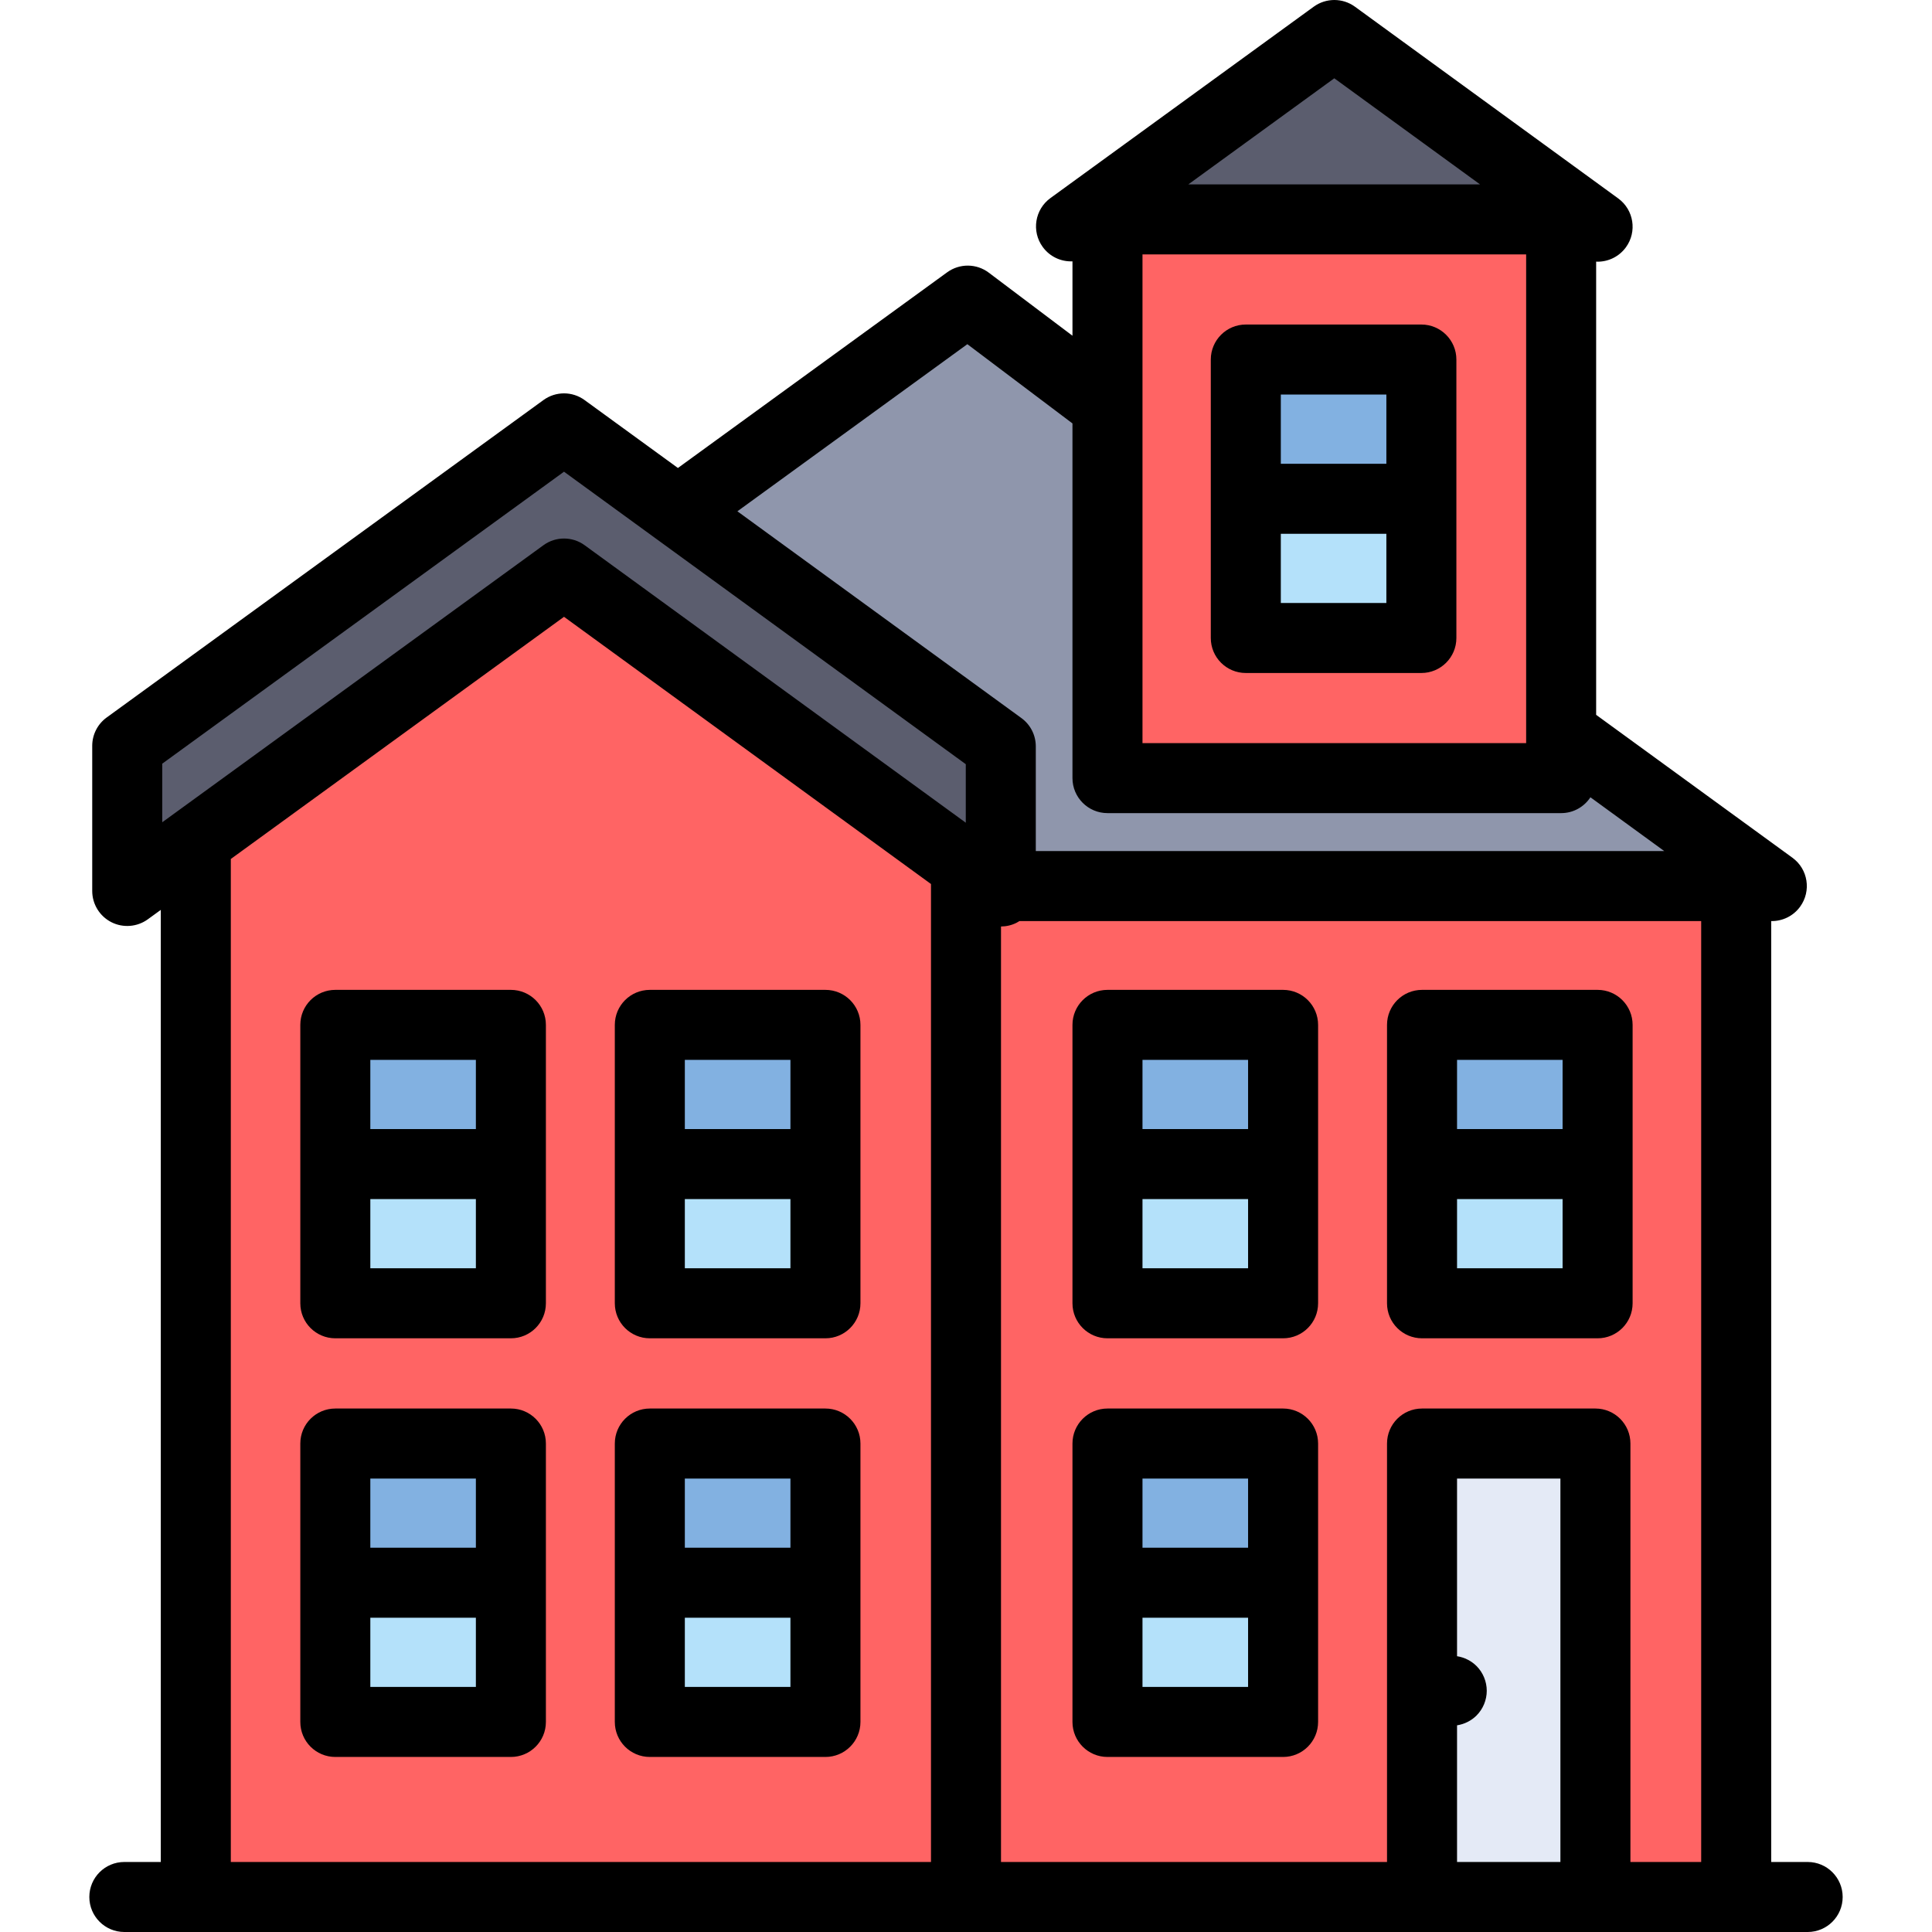 <?xml version="1.0" encoding="iso-8859-1"?>
<!-- Uploaded to: SVG Repo, www.svgrepo.com, Generator: SVG Repo Mixer Tools -->
<svg version="1.1" id="Layer_1" xmlns="http://www.w3.org/2000/svg" xmlns:xlink="http://www.w3.org/1999/xlink" 
	 viewBox="0 0 512 512" xml:space="preserve">
<g>
	<rect x="175.696" y="275.083" style="fill:#82B1E1;" width="39.581" height="29.932"/>
	<rect x="92.336" y="275.083" style="fill:#82B1E1;" width="39.569" height="29.932"/>
	<rect x="92.336" y="386.032" style="fill:#82B1E1;" width="39.569" height="29.932"/>
	<rect x="175.696" y="386.032" style="fill:#82B1E1;" width="39.581" height="29.932"/>
</g>
<g>
	<rect x="92.336" y="311.973" style="fill:#B4E1FA;" width="39.569" height="29.932"/>
	<rect x="175.696" y="311.973" style="fill:#B4E1FA;" width="39.581" height="29.932"/>
	<rect x="175.696" y="422.923" style="fill:#B4E1FA;" width="39.581" height="29.932"/>
	<rect x="92.336" y="422.923" style="fill:#B4E1FA;" width="39.569" height="29.932"/>
</g>
<rect id="SVGCleanerId_0" x="296.967" y="386.032" style="fill:#82B1E1;" width="39.581" height="29.932"/>
<rect id="SVGCleanerId_1" x="296.967" y="422.923" style="fill:#B4E1FA;" width="39.581" height="29.932"/>
<path style="fill:#E4EAF6;" d="M380.332,443.881l4.906,0.764c0.752,0.117,1.446,0.462,1.954,0.97
	c0.635,0.635,1.015,1.556,1.015,2.463c0,0.9-0.379,1.816-1.015,2.452c-0.508,0.508-1.201,0.851-1.954,0.97l-4.906,0.764v46.982
	h38.989V386.035h-38.989V443.881z"/>
<g>
	<rect id="SVGCleanerId_0_1_" x="296.967" y="386.032" style="fill:#82B1E1;" width="39.581" height="29.932"/>
</g>
<g>
	<rect x="296.967" y="275.083" style="fill:#82B1E1;" width="39.581" height="29.932"/>
	<rect x="380.327" y="275.083" style="fill:#82B1E1;" width="39.569" height="29.932"/>
</g>
<g>
	<rect x="380.327" y="311.973" style="fill:#B4E1FA;" width="39.569" height="29.932"/>
	<rect x="296.967" y="311.973" style="fill:#B4E1FA;" width="39.581" height="29.932"/>
</g>
<g>
	<rect id="SVGCleanerId_1_1_" x="296.967" y="422.923" style="fill:#B4E1FA;" width="39.581" height="29.932"/>
</g>
<rect x="333.637" y="98.761" style="fill:#82B1E1;" width="39.569" height="29.944"/>
<rect x="333.637" y="135.663" style="fill:#B4E1FA;" width="39.569" height="29.932"/>
<g>
	<path style="fill:#FF6464;" d="M296.973,61.627v141.102h113.269V61.627H296.973z M380.158,169.074c0,1.918-1.561,3.479-3.479,3.479
		h-46.526c-1.918,0-3.479-1.561-3.479-3.479V95.282c0-1.918,1.561-3.479,3.479-3.479h46.526c1.918,0,3.479,1.561,3.479,3.479
		V169.074z"/>
	<path style="fill:#FF6464;" d="M268.509,238.297l-1.727,1.069c-0.462,0.237-0.997,0.365-1.552,0.37l-5.751,0.048v259.459h113.895
		v-116.69c0-1.918,1.561-3.479,3.479-3.479h45.948c1.918,0,3.479,1.561,3.479,3.479v116.69h30.35V238.297H268.509z M343.512,456.334
		c0,1.918-1.561,3.479-3.479,3.479h-46.539c-1.918,0-3.479-1.561-3.479-3.479v-73.781c0-1.918,1.561-3.479,3.479-3.479h46.539
		c1.918,0,3.479,1.561,3.479,3.479V456.334z M343.512,345.385c0,1.918-1.561,3.479-3.479,3.479h-46.539
		c-1.918,0-3.479-1.561-3.479-3.479v-73.781c0-1.918,1.561-3.479,3.479-3.479h46.539c1.918,0,3.479,1.561,3.479,3.479V345.385z
		 M426.86,345.385c0,1.918-1.561,3.479-3.479,3.479h-46.528c-1.918,0-3.479-1.561-3.479-3.479v-73.781
		c0-1.918,1.561-3.479,3.479-3.479h46.528c1.918,0,3.479,1.561,3.479,3.479V345.385z"/>
</g>
<path style="fill:#5B5D6E;" d="M149.473,117.835L37.199,199.427v29.865l110.235-80.117c0.595-0.434,1.299-0.662,2.036-0.662
	c0.745,0,1.453,0.228,2.049,0.663l110.222,80.243v-29.851L149.473,117.835z"/>
<path style="fill:#8F96AC;" d="M458.849,231.339l-38.877-28.324l-3.341,5.091c-0.649,0.99-1.737,1.582-2.911,1.582H293.493
	c-1.918,0-3.479-1.561-3.479-3.479v-96.886l-33.591-25.327l-70.864,51.499l81.721,59.497c0.889,0.644,1.419,1.689,1.419,2.796v33.55
	L458.849,231.339L458.849,231.339z"/>
<polygon style="fill:#5B5D6E;" points="353.603,13.577 297.075,54.669 410.048,54.669 "/>
<path style="fill:#FF6464;" d="M149.473,156.291L55.37,224.686v274.558h197.151V231.323L149.473,156.291z M138.869,456.334
	c0,1.918-1.561,3.479-3.479,3.479H88.863c-1.918,0-3.479-1.561-3.479-3.479v-73.781c0-1.918,1.561-3.479,3.479-3.479h46.528
	c1.918,0,3.479,1.561,3.479,3.479C138.869,382.553,138.869,456.334,138.869,456.334z M138.869,345.385
	c0,1.918-1.561,3.479-3.479,3.479H88.863c-1.918,0-3.479-1.561-3.479-3.479v-73.781c0-1.918,1.561-3.479,3.479-3.479h46.528
	c1.918,0,3.479,1.561,3.479,3.479C138.869,271.604,138.869,345.385,138.869,345.385z M222.229,456.334
	c0,1.918-1.561,3.479-3.479,3.479h-46.539c-1.918,0-3.479-1.561-3.479-3.479v-73.781c0-1.918,1.561-3.479,3.479-3.479h46.539
	c1.918,0,3.479,1.561,3.479,3.479V456.334z M222.229,345.385c0,1.918-1.561,3.479-3.479,3.479h-46.539
	c-1.918,0-3.479-1.561-3.479-3.479v-73.781c0-1.918,1.561-3.479,3.479-3.479h46.539c1.918,0,3.479,1.561,3.479,3.479V345.385z"/>
<path d="M479.047,493.445c5.126,0,9.278,4.152,9.278,9.278c0,5.126-4.152,9.278-9.278,9.278H32.953
	c-5.126,0-9.278-4.152-9.278-9.278c0-5.126,4.152-9.278,9.278-9.278h9.66V241.127l-3.433,2.493c-2.83,2.053-6.564,2.343-9.672,0.765
	c-3.108-1.589-5.068-4.778-5.068-8.269v-38.468c0-2.969,1.426-5.764,3.827-7.503l115.751-84.125
	c3.259-2.366,7.666-2.366,10.913,0.012l24.725,17.987l71.345-51.851c3.305-2.401,7.782-2.366,11.04,0.093l22.174,16.711V69.258
	c-2.992,0.128-5.996-1.206-7.886-3.815c-3.015-4.14-2.099-9.939,2.053-12.954l69.768-50.714c3.259-2.366,7.666-2.366,10.924,0
	l69.768,50.807c4.14,3.015,5.056,8.814,2.041,12.954c-1.821,2.493-4.639,3.815-7.503,3.815c-0.128,0-0.255-0.023-0.383-0.023
	v120.111l52.025,37.876c4.14,3.015,5.045,8.814,2.029,12.966c-1.809,2.493-4.639,3.815-7.503,3.815
	c-0.058,0-0.116-0.012-0.162-0.012c0,0.023,0,0.058,0,0.093v249.268H479.047z M450.831,493.445V244.177c0-0.035,0-0.058,0-0.081
	H270.16c-0.244,0.151-0.475,0.302-0.731,0.429c-1.31,0.673-2.737,0.997-4.152,1.009v247.911h102.298V382.553
	c0-5.126,4.152-9.278,9.278-9.278h45.948c5.126,0,9.278,4.152,9.278,9.278v110.891H450.831z M274.497,225.54h166.546l-19.564-14.253
	c-1.658,2.528-4.511,4.198-7.758,4.198H293.493c-5.114,0-9.278-4.152-9.278-9.278v-93.994l-27.856-21.002L195.417,135.5
	l75.265,54.796c2.401,1.74,3.815,4.534,3.815,7.492L274.497,225.54L274.497,225.54z M413.523,493.445V391.831h-27.392v47.084
	c1.937,0.302,3.769,1.206,5.161,2.598c1.728,1.728,2.714,4.117,2.714,6.564c0,2.435-0.986,4.824-2.714,6.552
	c-1.392,1.392-3.224,2.296-5.161,2.598v36.218H413.523z M404.443,196.93V67.425H302.771V196.93H404.443z M314.913,48.87h77.318
	l-38.63-28.123L314.913,48.87z M255.942,218.025V202.52l-106.473-77.515L42.996,202.381v15.529l101.022-73.421
	c1.624-1.183,3.537-1.774,5.451-1.774c1.925,0,3.839,0.591,5.462,1.774L255.942,218.025z M246.722,493.445V234.273l-97.253-70.812
	l-88.3,64.178v265.805H246.722z"/>
<path d="M432.659,271.604v73.781c0,5.126-4.152,9.278-9.278,9.278h-46.528c-5.126,0-9.278-4.152-9.278-9.278v-73.781
	c0-5.126,4.152-9.278,9.278-9.278h46.528C428.507,262.326,432.659,266.478,432.659,271.604z M414.103,336.107v-18.335h-27.972
	v18.335H414.103z M414.103,299.217v-18.335h-27.972v18.335H414.103z"/>
<path d="M385.957,95.282v73.792c0,5.126-4.152,9.278-9.278,9.278h-46.528c-5.126,0-9.278-4.152-9.278-9.278V95.282
	c0-5.114,4.152-9.278,9.278-9.278h46.528C381.805,86.004,385.957,90.167,385.957,95.282z M367.402,159.796v-18.335h-27.972v18.335
	H367.402z M367.402,122.906v-18.347h-27.972v18.347H367.402z"/>
<path d="M349.31,382.553v73.781c0,5.126-4.152,9.278-9.278,9.278h-46.539c-5.114,0-9.278-4.152-9.278-9.278v-73.781
	c0-5.126,4.163-9.278,9.278-9.278h46.539C345.158,373.276,349.31,377.427,349.31,382.553z M330.755,447.056v-18.335h-27.984v18.335
	H330.755z M330.755,410.166v-18.335h-27.984v18.335H330.755z"/>
<path d="M349.31,271.604v73.781c0,5.126-4.152,9.278-9.278,9.278h-46.539c-5.114,0-9.278-4.152-9.278-9.278v-73.781
	c0-5.126,4.163-9.278,9.278-9.278h46.539C345.158,262.326,349.31,266.478,349.31,271.604z M330.755,336.107v-18.335h-27.984v18.335
	H330.755z M330.755,299.217v-18.335h-27.984v18.335H330.755z"/>
<path d="M228.028,382.553v73.781c0,5.126-4.163,9.278-9.278,9.278h-46.539c-5.126,0-9.278-4.152-9.278-9.278v-73.781
	c0-5.126,4.152-9.278,9.278-9.278h46.539C223.864,373.276,228.028,377.427,228.028,382.553z M209.472,447.056v-18.335h-27.984
	v18.335H209.472z M209.472,410.166v-18.335h-27.984v18.335H209.472z"/>
<path d="M228.028,271.604v73.781c0,5.126-4.163,9.278-9.278,9.278h-46.539c-5.126,0-9.278-4.152-9.278-9.278v-73.781
	c0-5.126,4.152-9.278,9.278-9.278h46.539C223.864,262.326,228.028,266.478,228.028,271.604z M209.472,336.107v-18.335h-27.984
	v18.335H209.472z M209.472,299.217v-18.335h-27.984v18.335H209.472z"/>
<path d="M144.668,382.553v73.781c0,5.126-4.152,9.278-9.278,9.278H88.863c-5.126,0-9.278-4.152-9.278-9.278v-73.781
	c0-5.126,4.152-9.278,9.278-9.278h46.528C140.516,373.276,144.668,377.427,144.668,382.553z M126.113,447.056v-18.335H98.14v18.335
	H126.113z M126.113,410.166v-18.335H98.14v18.335H126.113z"/>
<path d="M144.668,271.604v73.781c0,5.126-4.152,9.278-9.278,9.278H88.863c-5.126,0-9.278-4.152-9.278-9.278v-73.781
	c0-5.126,4.152-9.278,9.278-9.278h46.528C140.516,262.326,144.668,266.478,144.668,271.604z M126.113,336.107v-18.335H98.14v18.335
	H126.113z M126.113,299.217v-18.335H98.14v18.335H126.113z"/>
</svg>